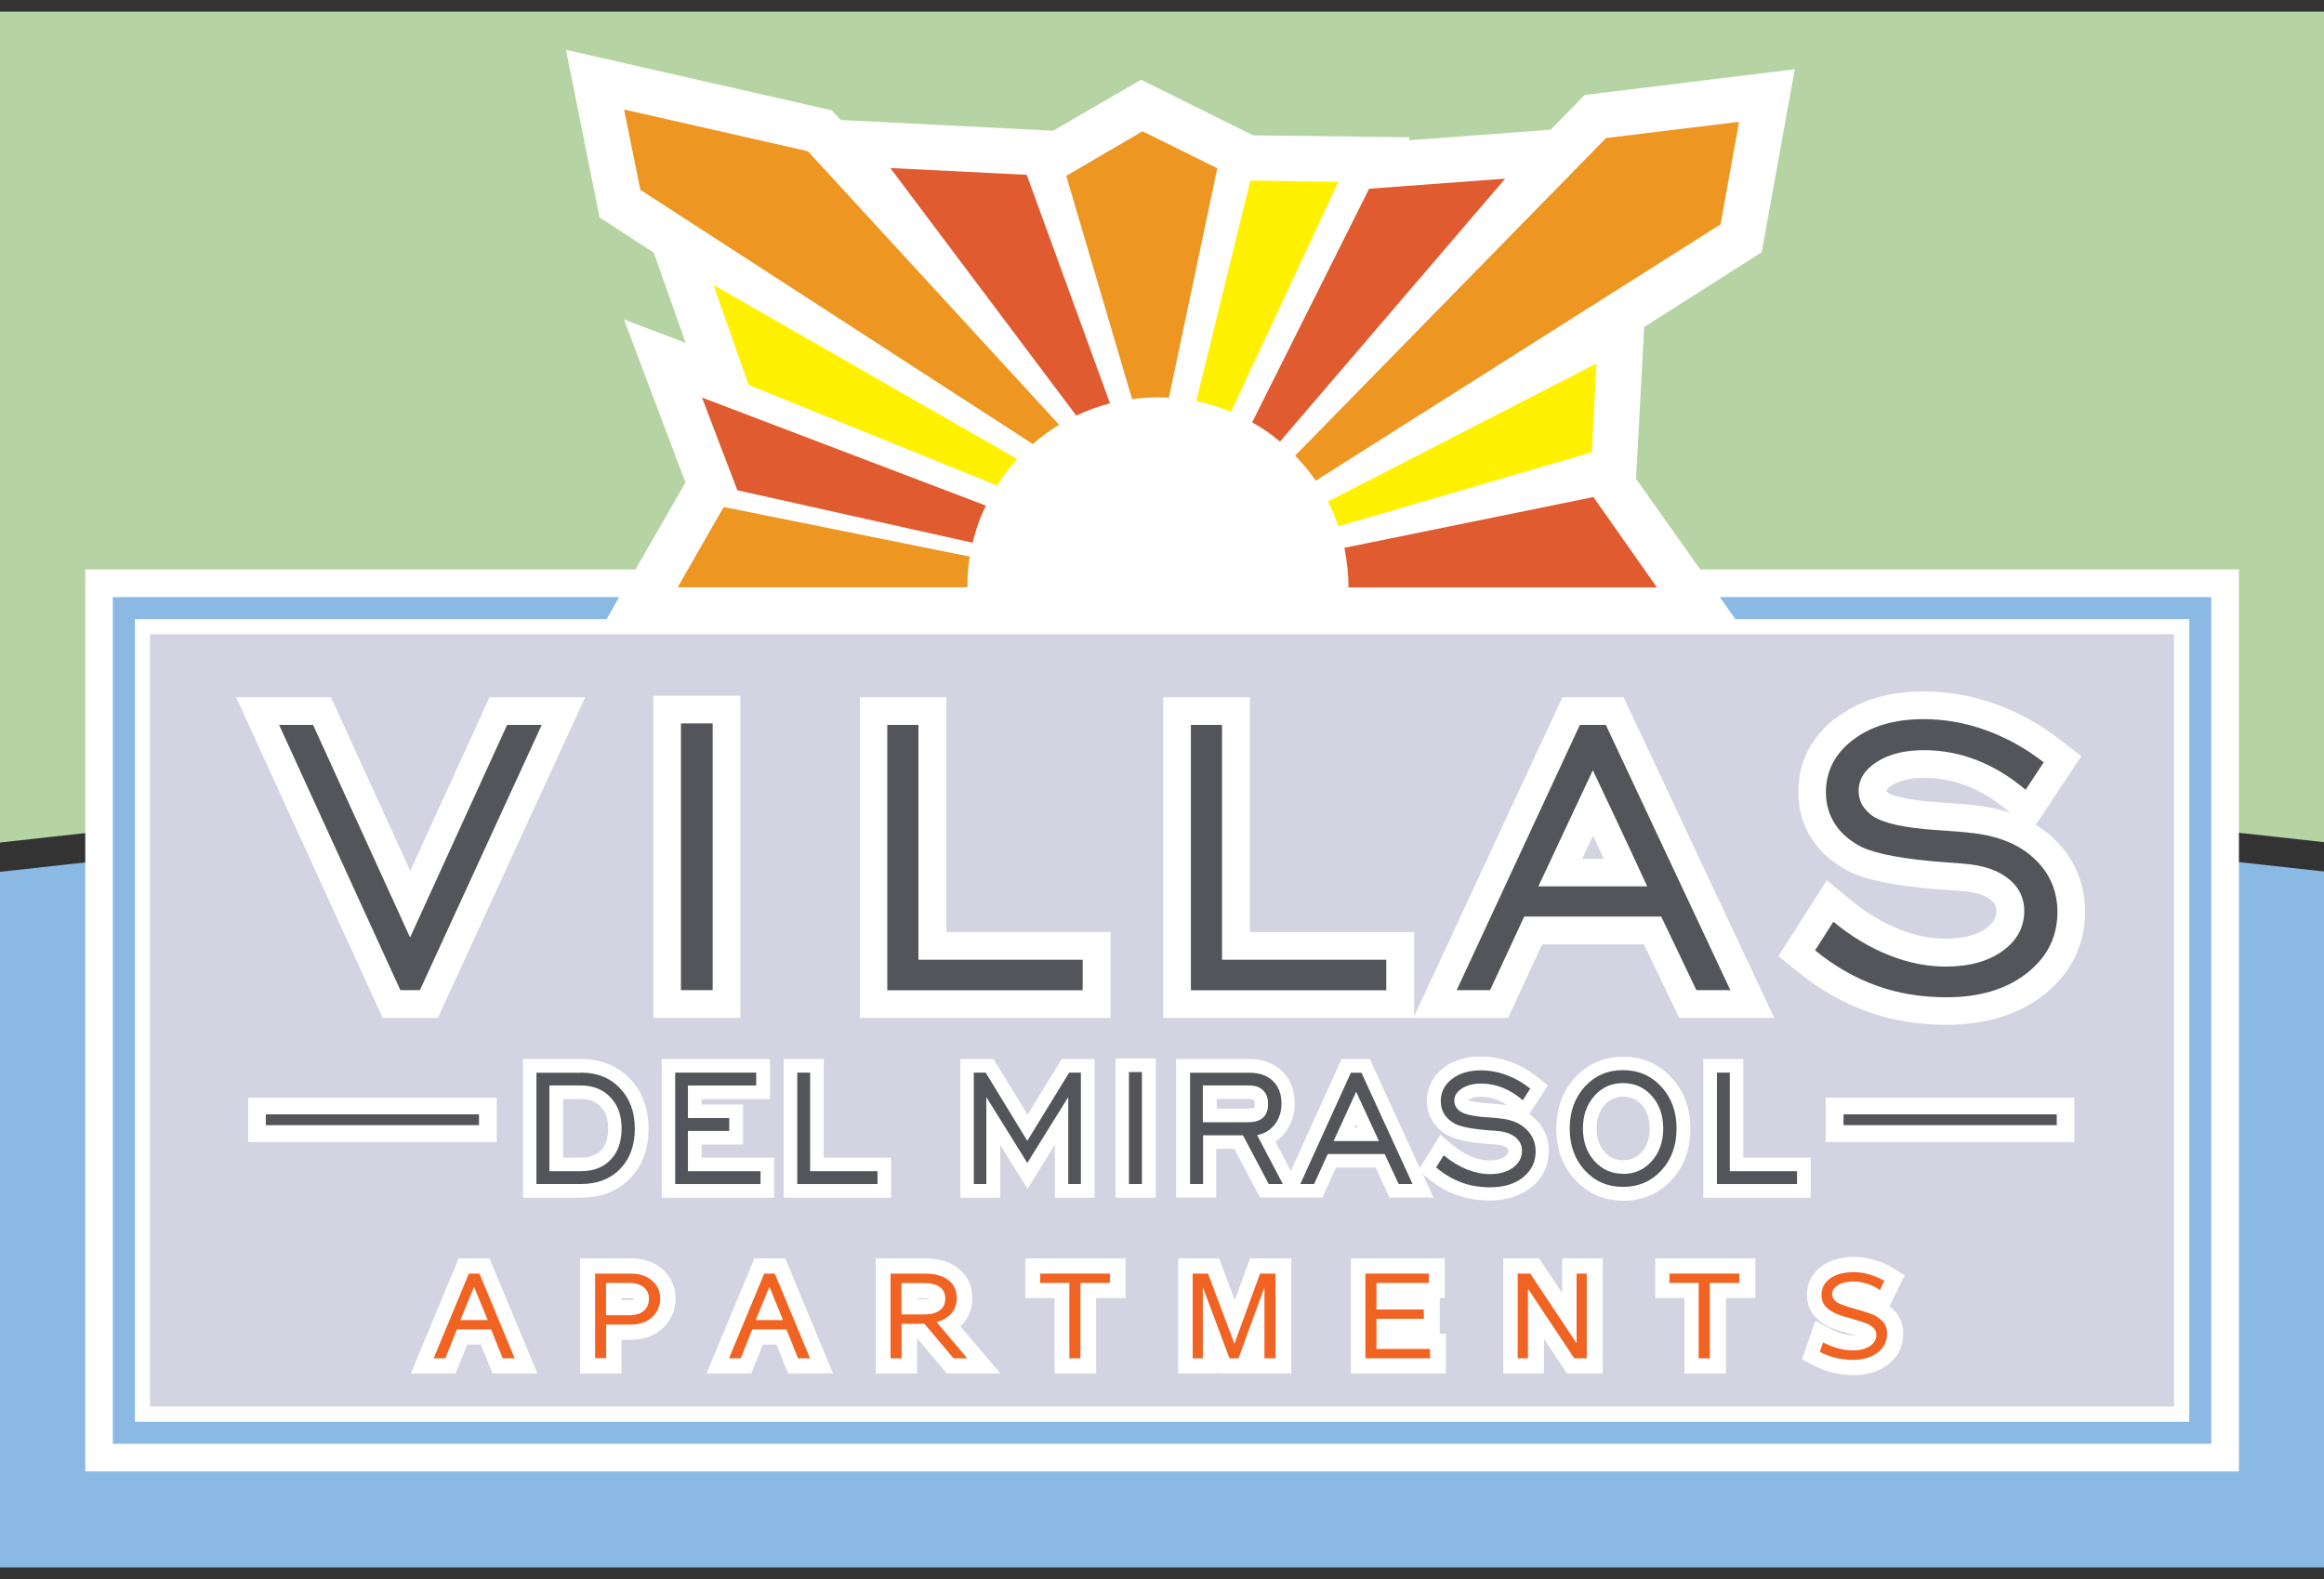 <?xml version="1.0" encoding="UTF-8"?>
<svg id="Layer_1" data-name="Layer 1" xmlns="http://www.w3.org/2000/svg" viewBox="0 0 206 140">
  <rect x="0" y="0" width="206" height="140" fill="#333333" stroke="none"/>
  <defs>
    <style>
      .cls-1, .cls-2 {
        fill: #fff;
      }

      .cls-3 {
        fill: #d4d3e1;
      }

      .cls-4, .cls-5 {
        fill: #54555a;
      }

      .cls-5, .cls-6, .cls-7, .cls-8, .cls-9, .cls-10, .cls-11, .cls-2 {
        fill-rule: evenodd;
      }

      .cls-6 {
        fill: #8abae4;
      }

      .cls-7 {
        fill: #e05b2f;
      }

      .cls-8 {
        fill: #b6d4a3;
      }

      .cls-9 {
        fill: #ed9621;
      }

      .cls-10 {
        fill: #f16322;
      }

      .cls-11 {
        fill: #fff100;
      }
    </style>
  </defs>
  <path class="cls-6" d="m0,138.97v-61.67c68.67-7.85,137.33-7.87,206-.03v61.7H0Z"/>
  <path class="cls-8" d="m0,1.03h206v73.64c-68.67-7.85-137.33-7.82-206,.03V1.03Z"/>
  <rect class="cls-1" x="7.56" y="50.49" width="190.9" height="79.97"/>
  <rect class="cls-3" x="13.3" y="56.23" width="179.41" height="68.48"/>
  <path class="cls-2" d="m42.62,119.21h-1.21l-1.02,2.56h-3.97l4.24-10.2h2.73l4.24,10.2h-3.97l-1.03-2.56h0Zm12.47-.43v2.99h-3.67v-10.2h4.51c1.02,0,1.99.27,2.77.95.78.67,1.18,1.57,1.18,2.6s-.38,1.91-1.11,2.62c-.78.75-1.79,1.05-2.86,1.05h-.83Zm0-3.52h.72c.08,0,.31,0,.38-.04,0-.02,0-.04,0-.07-.09-.05-.3-.05-.38-.05h-.72v.17h0Zm13.74,3.95h-1.21l-1.02,2.56h-3.97l4.24-10.2h2.73l4.24,10.2h-3.98l-1.03-2.56h0Zm12.51-.5h-.05v3.06h-3.67v-10.2h4.37c1.03,0,2.07.21,2.91.85.87.66,1.29,1.62,1.29,2.7,0,.84-.27,1.61-.83,2.24-.07.08-.15.16-.23.23l3.54,4.18h-4.75l-2.58-3.06h0Zm-.05-3.52h.65c.1,0,.32,0,.47-.05-.18-.04-.43-.05-.54-.05h-.57v.1h0Zm15.87-.1v6.68h-3.68v-6.68h-2.59v-3.52h8.88v3.52h-2.61Zm13.63,6.65v.03h-2.69l-.08-.22v.22h-3.59v-10.2h3.63l1.39,3.7,1.36-3.7h3.65v10.2h-3.67v-.03h0Zm16.83-6.65v3.16h.55v3.52h-8.43v-10.2h8.32v3.52h-.45Zm9.24,3.62v3.06h-3.61v-10.2h3.18l2.04,3.07v-3.07h3.6v10.2h-3.18l-2.03-3.06h0Zm16.13-3.62v6.68h-3.68v-6.68h-2.59v-3.52h8.88v3.52h-2.61Zm14.5.73c.16.12.3.25.44.4.52.55.77,1.25.77,2.01,0,1.16-.49,2.15-1.44,2.82-.86.61-1.85.87-2.89.87-1.27,0-2.49-.27-3.61-.86l-1.03-.54,1.18-3.4,1.38.71c.63.32,1.32.56,2.03.56.04,0,.08,0,.12,0-.18-.05-.35-.1-.53-.15-.53-.14-1.07-.3-1.58-.51-.54-.21-1.01-.53-1.41-.95-.51-.54-.75-1.24-.75-1.98,0-1.06.48-1.95,1.34-2.56.84-.6,1.86-.8,2.88-.8.58,0,1.16.1,1.73.26.59.16,1.15.4,1.67.72l1.04.64-1.35,2.79Z"/>
  <polygon class="cls-6" points="196.01 52.94 196.01 98.66 196.01 128.01 10 128.01 10 98.44 10 52.94 54.9 52.94 53.78 54.89 11.96 54.89 11.96 126.06 194.06 126.06 194.06 54.89 153.6 54.89 152.21 52.94 196.01 52.94"/>
  <path class="cls-2" d="m60.77,30.38l-2.82-7.98-4.81-3.13-2.97-14.85,23.55,5.36.8.86,18.83.95,7.8-4.52,9.92,4.93,13.9.17-.13.27,12.61-.94,3.02-3.08,18.62-2.28-2.93,16.22-10.42,6.63-.72,13.46,9.65,13.64H53.11l7.65-13.31-5.45-14.45,5.45,2.06Z"/>
  <path class="cls-9" d="m55.32,9.72l1.44,7.11,34.79,22.54c.72-.64,1.5-1.2,2.33-1.71l-22.27-24.25-16.29-3.7Z"/>
  <path class="cls-7" d="m78.92,14.9l12.09.6,7.38,20.26c-1.04.27-2.04.64-2.99,1.09l-16.48-21.95Z"/>
  <path class="cls-9" d="m94.51,15.59l5.84,19.8c.76-.1,1.52-.16,2.29-.16.32,0,.65,0,.97.04l4.29-20.35-6.63-3.28-6.77,3.96Z"/>
  <path class="cls-11" d="m110.83,16.01l7.8.11-9.52,20.4c-.99-.41-2-.73-3.07-.96l4.79-19.55Z"/>
  <path class="cls-7" d="m121.37,16.73l12.05-.89-19.96,23.31c-.77-.65-1.59-1.22-2.47-1.7l10.37-20.72Z"/>
  <path class="cls-9" d="m142.36,12.24l11.79-1.44-1.64,9.09-35.88,22.73c-.54-.79-1.16-1.53-1.83-2.22l27.56-28.16Z"/>
  <path class="cls-11" d="m117.72,44.46l23.79-12.23-.41,7.87-22.46,6.56c-.27-.76-.57-1.48-.92-2.19Z"/>
  <path class="cls-7" d="m119.17,48.57l22.07-4.5,5.63,8.01h-27.34c0-1.21-.14-2.37-.36-3.5Z"/>
  <path class="cls-9" d="m85.96,49.35l-21.81-4.4-4.08,7.12h25.68c0-.93.05-1.85.21-2.72Z"/>
  <path class="cls-7" d="m62.23,35.25l25.16,9.58c-.52,1.05-.9,2.14-1.18,3.29l-20.85-4.65-3.13-8.21Z"/>
  <path class="cls-11" d="m63.24,25.26l26.94,15.45c-.67.72-1.28,1.5-1.8,2.34l-22.02-8.92-3.12-8.87Z"/>
  <path class="cls-2" d="m125.34,90.25h-22.23v-28.43h7.68v20.82h14.56v7.47l13.14-28.29h5.43l13.35,28.43h-8.42l-.67-1.39c-.82-1.71-1.64-3.42-2.46-5.13h-9.02l-3.03,6.53h-8.32Zm-41.46-7.62h14.56v7.62h-22.23v-28.43h7.68v20.82h0Zm-25.97,7.62v-28.56h7.72v28.56h-7.72Zm-21.54-13.04l7.02-15.39h8.48l-13.06,28.43h-4.89l-12.99-28.43h8.41l7.02,15.39h0Zm126.42-13.57c2.24-1.71,4.95-2.34,7.73-2.34,2.16,0,4.29.38,6.33,1.11,2.12.75,4.07,1.86,5.84,3.24l1.8,1.4-4.04,6.08c.58.36,1.13.78,1.64,1.27h0c1.81,1.74,2.73,3.94,2.73,6.44,0,3.01-1.3,5.52-3.66,7.37-2.48,1.94-5.53,2.65-8.63,2.65-2.39,0-4.76-.36-7.02-1.17-2.25-.8-4.32-2.03-6.17-3.54l-1.7-1.38,4.29-6.72,2.14,1.76c1.29,1.06,2.71,1.96,4.26,2.57h0c1.32.53,2.71.85,4.14.85,1.21,0,2.57-.19,3.58-.92h0c.57-.41.9-.85.9-1.57,0-.42-.14-.67-.47-.93h0s0-.02,0-.02c-.64-.52-1.67-.72-2.48-.78h-.03s-.03,0-.03,0c-.52-.06-1.04-.09-1.57-.12h-.02s-.02,0-.02,0c-1.63-.12-3.27-.28-4.88-.58-1.18-.21-2.4-.5-3.49-1.01l-.03-.02-.03-.02c-1.33-.68-2.49-1.62-3.3-2.88-.81-1.25-1.2-2.65-1.2-4.14,0-2.73,1.22-4.98,3.37-6.62h0Zm15.41,8.45l-.22-.19c-1.09-.92-2.3-1.7-3.64-2.22-1.22-.47-2.48-.71-3.78-.71-.95,0-2.03.13-2.85.65-.15.09-.49.31-.49.51,0,0,0,.01,0,.02.04.05.1.11.15.15.38.28,1.57.5,2.02.57.84.14,1.69.22,2.54.27,1.13.07,2.26.15,3.39.29.99.12,1.96.33,2.89.65h0Zm-36.99,1.99c-.32.69-.65,1.38-.97,2.07h1.93c-.32-.69-.64-1.38-.97-2.07Z"/>
  <path class="cls-5" d="m132.09,87.79h-2.97l10.92-23.52h2.3l11.04,23.52h-3.01c-1.53-3.19-2.47-5.16-3.12-6.53h-12.14l-3.03,6.53h0Zm13.92-9.2c-.79-1.7-1.48-3.24-4.82-10.3-3.04,6.47-3.93,8.38-4.83,10.3h9.64Zm-40.45,9.2v-23.52h2.76v20.82h14.56v2.71h-17.32Zm-26.91,0v-23.52h2.76v20.82h14.56v2.71h-17.32Zm-18.29,0v-23.65h2.81v23.65h-2.81Zm-23.13,0h-1.74l-10.75-23.52h3.01l8.6,18.85,8.6-18.85h3.07l-10.8,23.52h0Zm123.66-3.53l1.62-2.54c1.57,1.3,3.21,2.28,4.91,2.96,1.7.68,3.39,1.02,5.06,1.02,2.06,0,3.74-.46,5.02-1.38,1.29-.92,1.93-2.12,1.93-3.56,0-1.15-.46-2.1-1.39-2.84-.92-.75-2.2-1.19-3.83-1.33-.39-.04-.96-.09-1.7-.13-3.66-.27-6.16-.73-7.49-1.36-1.03-.53-1.83-1.21-2.36-2.04-.54-.83-.81-1.77-.81-2.8,0-1.89.8-3.45,2.41-4.67,1.6-1.22,3.68-1.83,6.24-1.83,1.86,0,3.69.32,5.5.97,1.81.65,3.54,1.6,5.16,2.86l-1.61,2.43c-1.38-1.16-2.82-2.04-4.34-2.63-1.52-.59-3.07-.88-4.67-.88-1.68,0-3.07.34-4.16,1.03-1.09.69-1.63,1.55-1.63,2.59,0,.41.09.78.26,1.13.17.34.45.66.81.96.92.73,2.9,1.19,5.94,1.38,1.4.09,2.48.18,3.25.28,2.27.28,4.05,1.04,5.38,2.31,1.32,1.27,1.98,2.82,1.98,4.67,0,2.2-.9,4.01-2.72,5.43-1.81,1.42-4.18,2.13-7.12,2.13-2.22,0-4.29-.34-6.19-1.03-1.9-.68-3.72-1.72-5.45-3.13Z"/>
  <g>
    <path class="cls-10" d="m45.61,120.43h-1.05l-1.03-2.56h-3.03l-1.02,2.56h-1.04l3.12-7.51h.94l3.12,7.51h0Zm-2.38-3.39l-1.21-2.95-1.21,2.95h2.41Z"/>
    <path class="cls-10" d="m52.75,112.92h3.16c.78,0,1.41.21,1.89.62.48.41.72.94.72,1.58s-.23,1.2-.7,1.65c-.47.45-1.11.67-1.92.67h-2.17v2.98h-.98v-7.51h0Zm.98,3.69h2.07c.55,0,.97-.13,1.27-.39.3-.26.45-.62.45-1.09,0-.41-.15-.74-.46-1-.31-.25-.73-.38-1.27-.38h-2.07v2.86Z"/>
    <path class="cls-10" d="m71.79,120.43h-1.05l-1.03-2.56h-3.03l-1.02,2.56h-1.04l3.12-7.51h.94l3.12,7.51h0Zm-2.38-3.39l-1.21-2.95-1.21,2.95h2.41Z"/>
    <path class="cls-10" d="m85.74,120.43h-1.22l-2.58-3.06h-2.02v3.06h-.98v-7.51h3.03c.89,0,1.59.19,2.09.57.5.38.75.92.75,1.63,0,.53-.16.98-.49,1.34-.33.37-.76.62-1.3.76l2.71,3.2h0Zm-5.82-3.89h1.99c.6,0,1.06-.12,1.39-.36.33-.24.49-.59.49-1.04,0-.92-.65-1.38-1.96-1.38h-1.92v2.79Z"/>
    <polygon class="cls-10" points="98.38 113.75 95.77 113.75 95.77 120.43 94.79 120.43 94.79 113.75 92.2 113.75 92.2 112.92 98.38 112.92 98.38 113.75"/>
    <polygon class="cls-10" points="113.06 120.43 112.08 120.43 112.08 114.14 109.78 120.43 108.98 120.43 106.62 114.13 106.62 120.43 105.72 120.43 105.72 112.92 107.08 112.92 109.42 119.14 111.69 112.92 113.06 112.92 113.06 120.43"/>
    <polygon class="cls-10" points="126.76 120.43 121.03 120.43 121.03 112.92 126.65 112.92 126.65 113.75 122.01 113.75 122.01 116.1 126.21 116.1 126.21 116.93 122.01 116.93 122.01 119.6 126.76 119.6 126.76 120.43"/>
    <polygon class="cls-10" points="140.65 120.43 139.54 120.43 135.44 114.26 135.44 120.43 134.53 120.43 134.53 112.92 135.64 112.92 139.75 119.1 139.75 112.92 140.65 112.92 140.65 120.43"/>
    <polygon class="cls-10" points="154.17 113.75 151.56 113.75 151.56 120.43 150.57 120.43 150.57 113.75 147.98 113.75 147.98 112.92 154.17 112.92 154.17 113.75"/>
    <path class="cls-10" d="m166.61,114.37c-.29-.22-.65-.4-1.08-.54-.43-.14-.84-.21-1.22-.21-.58,0-1.05.11-1.39.32-.35.21-.52.49-.52.82,0,.24.11.46.34.64.23.19.8.4,1.7.65.6.16,1.09.32,1.47.46.37.15.69.36.96.64.27.28.4.64.4,1.08,0,.73-.29,1.31-.87,1.72-.58.41-1.29.62-2.11.62-1.09,0-2.09-.24-2.98-.71l.29-.84c.91.47,1.79.71,2.65.71.61,0,1.1-.13,1.49-.38.39-.25.58-.59.58-1,0-.26-.09-.47-.28-.64-.19-.17-.42-.31-.7-.41-.28-.1-.66-.22-1.14-.36-.59-.16-1.07-.31-1.43-.46-.36-.15-.67-.35-.93-.62-.25-.27-.38-.62-.38-1.06,0-.61.26-1.09.78-1.46.52-.37,1.22-.55,2.1-.55.42,0,.87.07,1.36.21.49.14.93.33,1.33.57l-.39.81Z"/>
  </g>
  <rect class="cls-1" x="161.83" y="97.32" width="22.04" height="3.94"/>
  <rect class="cls-4" x="163.41" y="98.8" width="18.9" height=".96"/>
  <rect class="cls-1" x="21.99" y="97.32" width="22.04" height="3.94"/>
  <rect class="cls-4" x="23.56" y="98.8" width="18.9" height=".96"/>
  <path class="cls-2" d="m125.87,103.51l1.81-2.9,1.06.89c.51.43,1.08.79,1.7,1.05.52.21,1.06.34,1.62.34.45,0,.97-.07,1.34-.34.19-.14.3-.28.3-.52,0-.12-.03-.18-.13-.26-.23-.19-.62-.26-.91-.29h-.03c-.2-.03-.41-.04-.62-.05h-.03c-1.05-.08-2.56-.23-3.51-.7h-.02s-.02-.02-.02-.02c-.58-.3-1.08-.72-1.43-1.28-.35-.55-.52-1.17-.52-1.82,0-1.19.52-2.18,1.45-2.91.95-.74,2.11-1.03,3.3-1.03.92,0,1.81.16,2.67.48.89.33,1.71.8,2.45,1.4l.85.68-1.64,2.55c.2.14.39.29.56.46.78.76,1.17,1.73,1.17,2.82,0,1.3-.55,2.41-1.57,3.22-1.05.84-2.35,1.16-3.68,1.16-1.01,0-2-.15-2.95-.5-.95-.35-1.82-.87-2.59-1.53l-.4-.33.96,2.1h-3.89l-1.24-2.66h-3.5l-1.21,2.66h-5.53l-2.28-4.32h-1.61v4.32h-3.55v-12.29h6.45c1.09,0,2.13.3,2.93,1.07.8.77,1.13,1.79,1.13,2.89,0,.95-.27,1.83-.85,2.58-.25.32-.53.59-.85.8l1.36,2.59,4.5-9.92h2.5l4.41,9.62h0Zm4.28-5.97c.37.17,1.36.26,1.69.28.47.03.94.06,1.4.12.12.01.23.03.35.05-.27-.18-.56-.34-.86-.46-.47-.19-.96-.29-1.47-.29-.35,0-.75.05-1.05.24-.02.01-.04.03-.07.05h0Zm-78.66-3.64c1.67,0,3.18.53,4.35,1.75,1.16,1.22,1.65,2.75,1.65,4.42s-.47,3.2-1.64,4.41c-1.17,1.21-2.7,1.71-4.36,1.71h-5.13v-12.29h5.13Zm10.71,3.55v.48h3.66v3.55h-3.66v1.16h6.42v3.55h-9.97v-12.29h9.6v3.55h-6.05Zm10.83,5.19h5.96v3.55h-9.52v-12.29h3.55v8.74h0Zm18.05-3.8l3.03-4.94h2.92v12.29h-3.53v-4.68l-2.42,3.9-2.42-3.9v4.68h-3.53v-12.29h2.94l3.02,4.94h0Zm7.8,7.35v-12.34h3.57v12.34h-3.57Zm45,.26c-1.68,0-3.14-.61-4.28-1.86-1.15-1.26-1.65-2.82-1.65-4.52s.5-3.27,1.66-4.53c1.14-1.24,2.59-1.85,4.27-1.85s3.15.62,4.29,1.86c1.16,1.26,1.67,2.82,1.67,4.53s-.5,3.27-1.66,4.53c-1.14,1.24-2.61,1.85-4.29,1.85h0Zm10.66-3.81h5.96v3.55h-9.52v-12.29h3.55v8.74h0Zm-104.62-5.19v5.19h1.57c.67,0,1.31-.15,1.78-.64.5-.53.64-1.23.64-1.94s-.16-1.4-.66-1.94c-.47-.5-1.08-.67-1.76-.67h-1.57Zm57.93.84h2.83c.1,0,.4-.01.48-.09.05-.04.06-.27.06-.32,0-.09,0-.28-.08-.35-.08-.08-.3-.09-.4-.09h-2.88v.84h0Zm12.25,1.67h.25l-.13-.27-.13.27h0Zm23.78,2.91c.67,0,1.2-.23,1.65-.73.52-.59.7-1.31.7-2.08s-.18-1.5-.7-2.09c-.45-.51-.98-.73-1.65-.73s-1.2.23-1.65.73c-.52.59-.7,1.31-.7,2.08s.18,1.49.7,2.08c.45.5.97.73,1.65.73Z"/>
  <path class="cls-5" d="m51.48,96.24h-2.78v7.6h2.78c1.12,0,2.01-.34,2.65-1.02.65-.68.97-1.61.97-2.77s-.33-2.07-.99-2.76c-.66-.7-1.54-1.05-2.64-1.05h0Zm0-1.14c1.44,0,2.6.46,3.47,1.38.88.92,1.32,2.11,1.32,3.59s-.43,2.67-1.3,3.57c-.87.89-2.03,1.34-3.5,1.34h-3.92v-9.87h3.92Z"/>
  <polygon class="cls-5" points="59.85 104.98 59.85 95.1 67.03 95.1 67.03 96.24 60.98 96.24 60.98 99.13 64.64 99.13 64.64 100.27 60.98 100.27 60.98 103.84 67.41 103.84 67.41 104.98 59.85 104.98"/>
  <polygon class="cls-5" points="70.67 104.98 70.67 95.1 71.81 95.1 71.81 103.84 77.78 103.84 77.78 104.98 70.67 104.98"/>
  <polygon class="cls-5" points="86.32 104.98 86.32 95.1 87.37 95.1 91.06 101.15 94.77 95.1 95.81 95.1 95.81 104.98 94.69 104.98 94.69 97.27 91.06 103.11 87.43 97.27 87.43 104.98 86.32 104.98"/>
  <rect class="cls-4" x="100.07" y="95.05" width="1.15" height="9.93"/>
  <path class="cls-5" d="m106.63,99.5h4.03c.57,0,1.01-.14,1.3-.41.3-.27.44-.67.44-1.21s-.15-.92-.44-1.21c-.29-.29-.71-.43-1.25-.43h-4.09v3.26h0Zm-1.14,5.48v-9.87h5.24c.89,0,1.59.24,2.1.73.51.49.76,1.16.76,2.02,0,.71-.2,1.32-.59,1.83-.4.51-.92.83-1.57.95l2.28,4.34h-1.25l-2.28-4.32h-3.54v4.32h-1.14Z"/>
  <path class="cls-5" d="m118.21,101.17h4.02l-2.02-4.37-2,4.37h0Zm-2.95,3.81l4.48-9.87h.94l4.53,9.87h-1.23l-1.24-2.66h-5.05l-1.21,2.66h-1.22Z"/>
  <path class="cls-5" d="m127.31,103.49l.66-1.06c.65.54,1.32.95,2.02,1.24.7.28,1.39.43,2.07.43.84,0,1.53-.19,2.06-.58.53-.39.79-.89.79-1.49,0-.48-.19-.88-.57-1.19-.38-.31-.9-.5-1.57-.56-.16-.02-.39-.04-.69-.05-1.5-.12-2.53-.31-3.07-.57-.42-.22-.75-.51-.97-.85-.22-.35-.33-.74-.33-1.18,0-.79.33-1.45.99-1.96.66-.51,1.51-.77,2.56-.77.76,0,1.51.13,2.26.41.74.27,1.45.67,2.12,1.21l-.66,1.03c-.56-.49-1.16-.86-1.78-1.11-.62-.25-1.26-.37-1.91-.37-.69,0-1.26.15-1.71.44-.45.29-.67.65-.67,1.09,0,.17.04.33.11.47.07.14.18.28.33.41.38.3,1.19.5,2.43.58.57.04,1.02.07,1.33.12.93.11,1.66.43,2.2.96.54.53.81,1.18.81,1.96,0,.92-.37,1.68-1.11,2.28-.74.6-1.72.89-2.92.89-.91,0-1.76-.14-2.54-.43-.78-.29-1.53-.72-2.23-1.32Z"/>
  <path class="cls-5" d="m143.87,104.08c1.03,0,1.88-.38,2.55-1.14.67-.76,1.01-1.72,1.01-2.88s-.34-2.13-1.01-2.89c-.67-.76-1.52-1.14-2.55-1.14s-1.88.38-2.55,1.14c-.67.76-1.01,1.72-1.01,2.88s.34,2.12,1.01,2.88c.68.76,1.53,1.14,2.55,1.14h0Zm0,1.15c-1.37,0-2.5-.49-3.39-1.46-.89-.97-1.34-2.21-1.34-3.71s.45-2.74,1.34-3.72c.89-.97,2.02-1.46,3.38-1.46s2.5.49,3.4,1.47c.9.98,1.35,2.21,1.35,3.71s-.45,2.74-1.34,3.71c-.9.97-2.03,1.46-3.4,1.46Z"/>
  <polygon class="cls-5" points="152.19 104.98 152.19 95.1 153.33 95.1 153.33 103.84 159.29 103.84 159.29 104.98 152.19 104.98"/>
</svg>